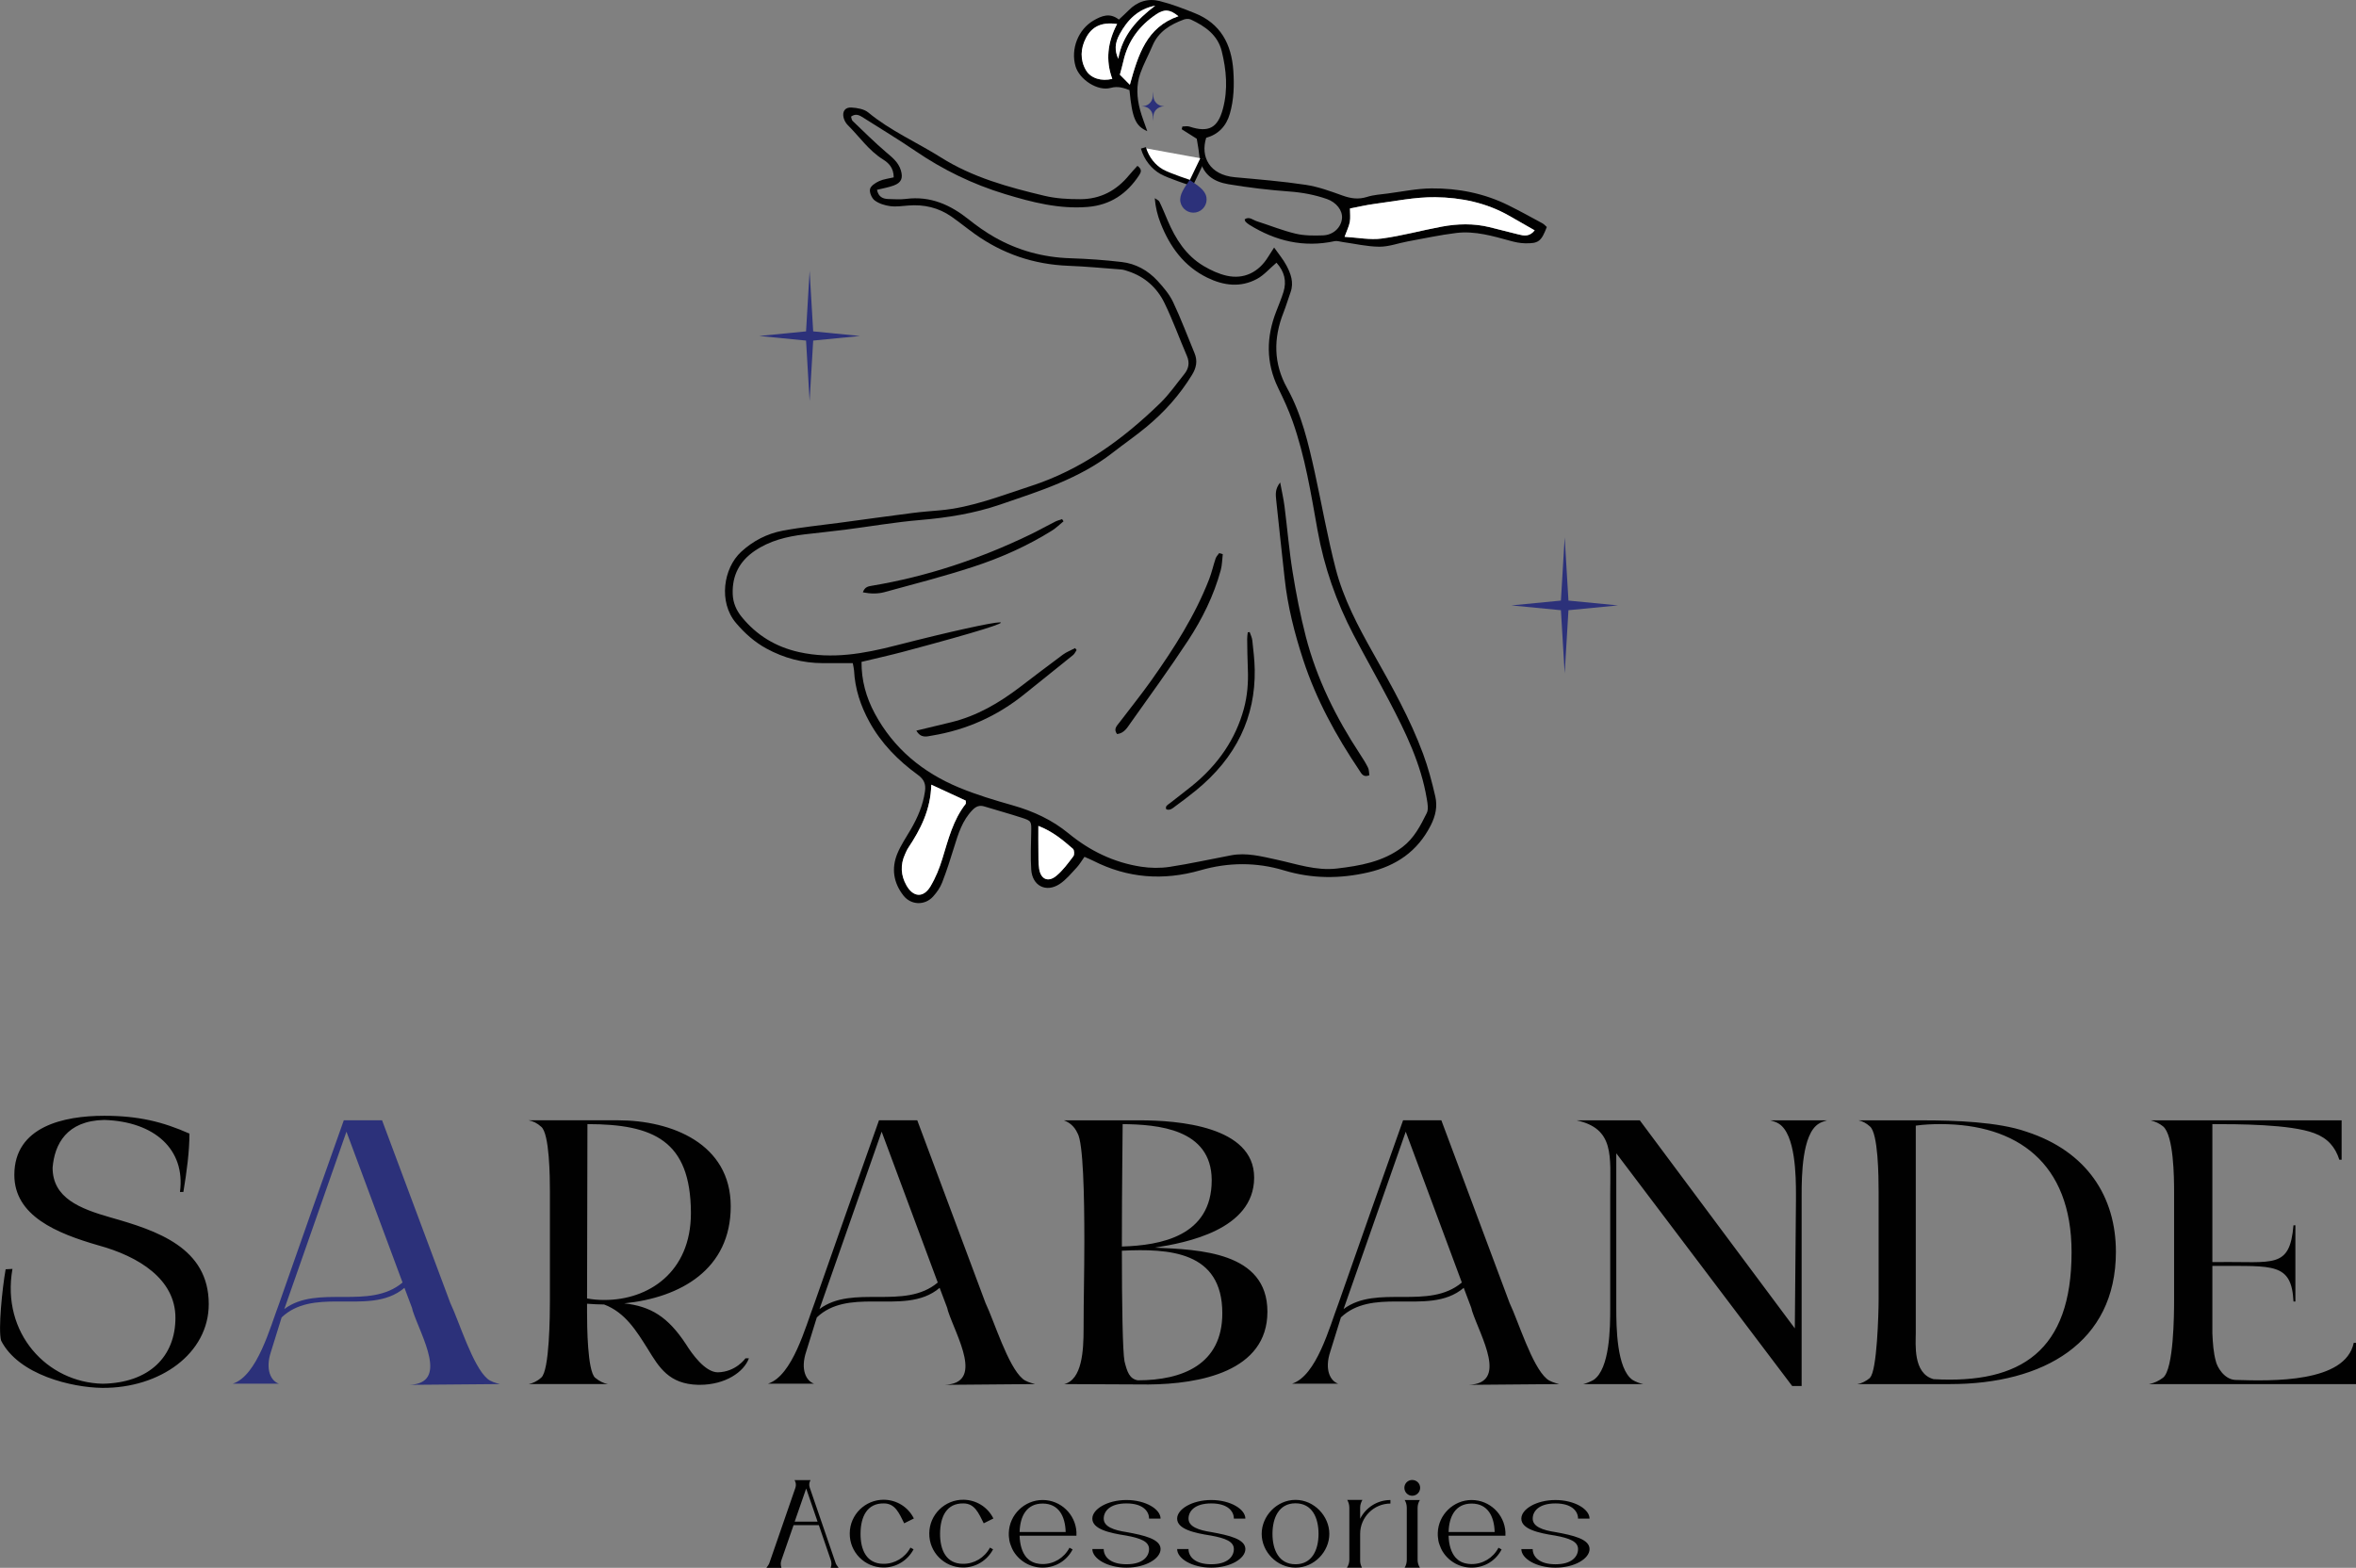 <?xml version="1.0" encoding="UTF-8"?>
<svg id="Layer_1" data-name="Layer 1" xmlns="http://www.w3.org/2000/svg" viewBox="0 0 1361.89 906.36">
  <rect x="0" y="0" width="1361.89" height="906.36" fill="#808080" stroke="none"/>
  <defs>
    <style>
      .cls-1 {
        fill: #010101;
      }

      .cls-2, .cls-3 {
        fill: #fff;
      }

      .cls-4 {
        fill: #2c317a;
      }

      .cls-3 {
        stroke: #010101;
        stroke-width: 3px;
      }
    </style>
  </defs>
  <path class="cls-1" d="m.61,774.96c10.08,19.94,40.97,27.17,58.5,27.39,33.52.22,61.56-19.94,61.56-48.42,0-32.64-29.8-42.5-56.96-50.17-17.53-5.04-33.3-11.17-33.3-28.7,1.1-13.58,8.11-27.17,29.8-27.61,29.14.88,47.1,17.09,43.82,41.63h1.97c1.97-11.83,3.51-23.44,3.51-33.74-15.34-6.79-29.36-10.3-49.3-10.3-23.22,0-51.92,6.13-51.92,34.18,0,23.66,24.32,33.74,48.64,40.75,23.22,6.35,44.48,19.5,44.48,41.85s-15.12,37.68-42.07,38.12c-31.99-.66-58.72-29.14-52.14-66.38l-3.94.22c-1.97,11.17-4.38,34.84-2.63,41.19Zm305-127.29c2.41.44,4.82,1.53,7.23,3.72,4.82,3.94,5.04,29.14,5.04,37.68v62.44c0,8.76-.22,40.97-5.04,44.91-2.41,2.19-5.04,3.29-7.23,3.72h45.79c-2.41-.44-4.82-1.53-7.45-3.72-4.38-4.16-4.6-29.58-4.6-37.9v-4.82c3.29.22,6.57.44,9.86.44,12.27,4.6,18.84,15.56,25.2,25.63,6.57,10.74,12.27,20.38,29.14,20.81h.88c14.9,0,25.63-7.45,28.48-15.34h-1.97s-5.48,7.89-15.99,8.11c-7.45,0-15.12-10.95-18.4-16.21-10.52-15.99-20.38-21.91-35.71-23.66,32.64-3.29,61.56-19.72,61.56-56.09s-34.4-49.73-65.07-49.73h-51.71Zm33.74,102.97l.22-100.78c38.34,0,59.59,9.64,59.81,51.05v.44c0,34.18-24.54,50.17-49.95,50.17-3.29,0-6.57-.22-10.08-.88Zm131.29,49.3c-4.6-1.53-8.11-8.11-4.6-18.62l6.13-19.72c8.76-8.33,20.38-9.2,32.21-9.2,14.02,0,28.26,1.1,38.78-7.89l4.38,11.61.44,1.75c4.82,14.68,21.25,42.07-2.19,42.72l52.58-.44c-2.63-.66-5.48-1.53-7.23-3.07-8.54-7.23-16.43-33.3-21.47-43.82l-39.44-105.6h-22.13c-12.49,35.27-24.98,70.33-37.25,105.6-5.26,13.8-12.71,42.07-26.95,46.67h26.73Zm39-145.7l32.43,87.2c-9.64,8.11-21.91,8.33-34.18,8.33s-24.54-.22-34.18,7.01l35.93-102.53Zm113.23.88c3.29,5.48,3.94,35.71,3.94,62.44,0,16.87-.44,33.74-.44,50.61,0,12.71-.88,29.36-11.17,31.99,16.43,0,32.43.22,48.64.22,29.58-.22,68.79-7.45,68.79-42.07s-39.44-35.93-65.07-37.03c18.18-2.85,57.18-10.3,57.4-40.31v-.22c0-29.8-44.26-33.08-66.17-33.08h-43.82c2.85,1.1,5.92,3.07,7.89,7.45Zm83.69,104.07c0,29.58-23,38.78-48.86,38.78-4.82-.88-6.13-4.82-7.67-10.95-1.1-5.48-1.53-33.96-1.53-63.97,27.17-1.31,58.06.22,58.06,36.15Zm-57.62-109.33c20.16.22,51.27,2.63,51.49,32.21v.22c0,32.43-29.58,37.68-51.92,38.34v-4.82c0-30.02.44-58.72.44-65.95Zm124.65,150.08c-4.6-1.53-8.11-8.11-4.6-18.62l6.13-19.72c8.76-8.33,20.38-9.2,32.21-9.2,14.02,0,28.26,1.1,38.78-7.89l4.38,11.61.44,1.75c4.82,14.68,21.25,42.07-2.19,42.72l52.58-.44c-2.63-.66-5.48-1.53-7.23-3.07-8.54-7.23-16.43-33.3-21.47-43.82l-39.44-105.6h-22.13c-12.49,35.27-24.98,70.33-37.25,105.6-5.26,13.8-12.71,42.07-26.95,46.67h26.73Zm39-145.7l32.43,87.2c-9.64,8.11-21.91,8.33-34.18,8.33s-24.54-.22-34.18,7.01l35.93-102.53Zm98.7-6.57c22.13,4.82,19.5,20.59,19.5,42.94v65.95c0,10.95-.22,34.84-9.64,41.19-1.97,1.1-4.16,1.97-5.92,2.41h34.62c-1.97-.44-4.38-1.31-6.13-2.41-9.2-6.35-9.42-30.67-9.42-41.19v-89.83l101.66,134.52h5.48v-110.64c0-10.52.22-35.05,9.86-40.97,1.31-.88,3.29-1.53,4.82-1.97h-32.86c1.75.44,3.72,1.1,5.04,1.97,9.64,6.13,9.86,30.45,9.86,40.97v3.07l-.66,74.27-89.61-120.28h-36.59Zm162.39,152.49h53.46c54.12,0,95.96-23.88,95.96-76.46,0-31.77-16.65-58.06-51.71-69.45-16.21-5.7-41.63-6.57-59.81-6.57h-37.25c2.19.44,4.38,1.53,6.57,3.51,4.82,3.94,5.04,29.14,5.04,37.9v62.44c0,7.01-.88,41.41-5.04,44.91h.22c-2.63,2.19-5.04,3.29-7.45,3.72Zm33.74-29.8v-119.62c4.6-.66,9.64-.88,14.24-.88,44.26,0,75.81,22.35,75.81,74.05,0,56.96-29.14,76.24-79.75,73.4-12.05-3.29-10.3-20.38-10.3-26.95Zm134.86,29.8h119.62v-23.88h-1.31c-4.82,23.22-47.1,22.13-68.36,21.47-6.57-.22-10.74-7.67-11.39-10.95-1.31-4.6-1.75-10.52-1.97-15.99v-39h3.29c31.55.22,42.5-1.97,43.6,20.59h1.1v-44.04h-1.1c-2.19,25.41-11.61,20.81-43.6,21.25h-3.29v-79.75c14.24,0,45.13,0,58.94,5.26,7.67,2.85,12.05,7.89,14.46,15.34h1.31v-22.79h-110.42c2.63.66,5.04,1.75,7.23,3.51,6.13,5.26,6.35,29.36,6.35,37.9v62.44c0,8.54-.22,39.87-6.35,44.91-2.63,1.97-5.04,3.07-8.11,3.72Z"/>
  <path class="cls-4" d="m161.27,799.94c-4.6-1.53-8.11-8.11-4.6-18.62l6.13-19.72c8.76-8.33,20.38-9.2,32.21-9.2,14.02,0,28.26,1.1,38.78-7.89l4.38,11.61.44,1.75c4.82,14.68,21.25,42.07-2.19,42.72l52.58-.44c-2.63-.66-5.48-1.53-7.23-3.07-8.54-7.23-16.43-33.3-21.47-43.82l-39.44-105.6h-22.13c-12.49,35.27-24.98,70.33-37.25,105.6-5.26,13.8-12.71,42.07-26.95,46.67h26.73Zm39-145.7l32.43,87.2c-9.64,8.11-21.91,8.33-34.18,8.33s-24.54-.22-34.18,7.01l35.93-102.53Z"/>
  <path class="cls-1" d="m482.95,903.32l-14.87-43.3c-.49-1.4-.41-2.96.41-4.27v-.08h-9.2c.82,1.31.99,2.96.49,4.44l-14.95,43.22c-.16.66-.49,1.15-.82,1.64l-.99,1.4h8.71c-.49-1.4-.58-2.88-.08-4.27l7.07-20.38h14.62l6.98,20.38c.41,1.4.41,2.88-.16,4.27h4.6l-.99-1.4c-.33-.49-.66-.99-.82-1.64Zm-23.58-23.66l6.65-19.14,6.57,19.14h-13.23Zm51.55-10.52c6.57,0,8.79,5.59,11.75,11.5l5.59-2.79c-3.29-6.65-9.94-10.76-17.34-10.84-10.76-.08-19.64,8.63-19.72,19.39-.16,10.84,8.54,19.72,19.39,19.8,7.39.08,14.05-4.03,17.5-10.52l-1.81-.99c-3.12,5.83-9.12,9.45-15.69,9.37-9.61-.08-13.23-7.97-13.15-17.58.08-9.69,3.78-17.5,13.47-17.34Zm45.97,0c6.57,0,8.79,5.59,11.75,11.5l5.59-2.79c-3.29-6.65-9.94-10.76-17.34-10.84-10.76-.08-19.64,8.63-19.72,19.39-.16,10.84,8.54,19.72,19.39,19.8,7.39.08,14.05-4.03,17.5-10.52l-1.81-.99c-3.12,5.83-9.12,9.45-15.69,9.37-9.61-.08-13.23-7.97-13.15-17.58.08-9.69,3.78-17.5,13.47-17.34Zm40.96,34.26c-.16-.08-.33-.08-.41-.16-.33-.08-.58-.25-.9-.41-.16-.08-.41-.25-.58-.33-.25-.08-.41-.25-.58-.33-.25-.16-.49-.41-.74-.58-.08-.08-.16-.16-.25-.25-.33-.25-.58-.49-.9-.82-2.71-3.04-3.94-7.56-4.11-12.73h32.86v-2.14c-.58-10.27-9.12-18.49-19.55-18.49s-19.23,8.46-19.55,18.98v1.56c0,.33,0,.58.08.9,0,.41.08.82.16,1.23,0,.25.08.49.08.74.08.41.25.9.33,1.4.08.16.08.25.16.41.16.58.33,1.07.58,1.56,0,.08,0,.16.08.25.16.58.49,1.15.74,1.64v.08c3.29,6.16,9.86,10.35,17.34,10.35s13.97-4.03,17.34-10.52l-1.81-.99c-3.12,5.92-9.12,9.53-15.69,9.45-1.23,0-2.3-.16-3.29-.41h-.08c-.49-.08-.9-.25-1.31-.41Zm4.85-34.18c9.28,0,13.06,7.31,13.31,16.43h-26.62c.25-9.12,4.03-16.43,13.31-16.43Zm48.46-.08c9.53,0,13.06,4.52,13.06,8.79h6.65c0-5.5-8.71-10.76-19.72-10.76s-19.72,5.26-19.72,10.76c0,6.08,9.86,8.3,19.47,9.78,8.63,1.56,13.31,3.53,13.31,7.81s-3.53,8.79-13.06,8.79-13.15-4.52-13.15-8.79h-6.57c0,5.5,8.63,10.76,19.72,10.76s19.72-5.26,19.72-10.76c0-5.83-9.69-7.97-19.55-9.78-7.64-1.15-13.31-3.2-13.31-7.81,0-4.27,3.53-8.79,13.15-8.79Zm49.02,0c9.53,0,13.06,4.52,13.06,8.79h6.65c0-5.5-8.71-10.76-19.72-10.76s-19.72,5.26-19.72,10.76c0,6.08,9.86,8.3,19.47,9.78,8.63,1.56,13.31,3.53,13.31,7.81s-3.53,8.79-13.06,8.79-13.15-4.52-13.15-8.79h-6.57c0,5.5,8.63,10.76,19.72,10.76s19.72-5.26,19.72-10.76c0-5.83-9.69-7.97-19.55-9.78-7.64-1.15-13.31-3.2-13.31-7.81,0-4.27,3.53-8.79,13.15-8.79Zm48.69-2.05c-10.84,0-19.55,9.37-19.55,19.64s8.71,19.55,19.55,19.55,19.55-9.28,19.55-19.55-8.79-19.64-19.55-19.64Zm0,37.22c-9.69,0-13.31-8.46-13.31-17.58s3.61-17.66,13.31-17.66,13.31,8.46,13.31,17.66-3.7,17.58-13.31,17.58Zm37.37-26.29v-6.41c0-1.56.49-3.12,1.31-4.52h-8.79c.82,1.4,1.23,2.96,1.23,4.52v30.07c0,1.64-.49,3.29-1.4,4.6h8.71l-.16-.33c-.58-1.15-.9-2.38-.9-3.7v-15.53c0-9.61,7.89-17.5,17.5-17.5v-2.05c-7.64,0-14.3,4.44-17.5,10.84Zm25.73,28.26h8.79c-.82-1.31-1.31-2.88-1.31-4.52v-30.07c0-1.64.49-3.2,1.31-4.52h-8.79c.82,1.31,1.23,2.88,1.23,4.52v30.07c0,1.64-.41,3.2-1.23,4.52Zm4.35-50.69c-2.55,0-4.52,2.05-4.52,4.52s1.97,4.6,4.52,4.6,4.6-2.05,4.6-4.6-2.05-4.52-4.6-4.52Zm29.51,47.82c-.16-.08-.33-.08-.41-.16-.33-.08-.58-.25-.9-.41-.16-.08-.41-.25-.58-.33-.25-.08-.41-.25-.58-.33-.25-.16-.49-.41-.74-.58-.08-.08-.16-.16-.25-.25-.33-.25-.58-.49-.9-.82-2.71-3.04-3.94-7.56-4.11-12.73h32.86v-2.14c-.58-10.27-9.12-18.49-19.55-18.49s-19.23,8.46-19.55,18.98v1.56c0,.33,0,.58.08.9,0,.41.08.82.16,1.23,0,.25.08.49.08.74.08.41.25.9.33,1.4.08.16.08.25.16.41.16.58.33,1.07.58,1.56,0,.08,0,.16.08.25.16.58.49,1.15.74,1.64v.08c3.29,6.16,9.86,10.35,17.34,10.35s13.97-4.03,17.34-10.52l-1.81-.99c-3.12,5.92-9.12,9.53-15.69,9.45-1.23,0-2.3-.16-3.29-.41h-.08c-.49-.08-.9-.25-1.31-.41Zm4.85-34.18c9.28,0,13.06,7.31,13.31,16.43h-26.62c.25-9.12,4.03-16.43,13.31-16.43Zm48.46-.08c9.53,0,13.06,4.52,13.06,8.79h6.65c0-5.5-8.71-10.76-19.72-10.76s-19.72,5.26-19.72,10.76c0,6.08,9.86,8.3,19.47,9.78,8.63,1.56,13.31,3.53,13.31,7.81s-3.53,8.79-13.06,8.79-13.15-4.52-13.15-8.79h-6.57c0,5.5,8.63,10.76,19.72,10.76s19.72-5.26,19.72-10.76c0-5.83-9.69-7.97-19.55-9.78-7.64-1.15-13.31-3.2-13.31-7.81,0-4.27,3.53-8.79,13.15-8.79Z"/>
  <path class="cls-1" d="m737.91,151.84c-4.14,3.52-7.26,7.21-11.22,9.36-9.52,5.17-19.3,3.96-28.76-.65-13.54-6.6-21.7-17.91-27.05-31.52-1.75-4.46-2.94-9.13-3.37-14.45.92.67,2.24,1.13,2.68,2.02,1.74,3.54,3.22,7.2,4.77,10.84,4.55,10.68,10.61,20.29,20.84,26.35,4.14,2.45,8.74,4.6,13.4,5.62,9.86,2.18,18.32-2.01,23.75-10.75,1.15-1.86,2.36-3.69,3.56-5.57,2.66,3.82,5.29,6.89,7.12,10.38,2.51,4.74,4.38,9.8,2.42,15.36-1.4,3.93-2.59,7.95-4.11,11.84-5.88,14.87-5.84,29.42,2.05,43.63,8.46,15.23,12.31,31.98,16.01,48.78,4.07,18.55,7.34,37.3,12.09,55.68,4.49,17.38,12.91,33.28,21.72,48.91,10.62,18.83,21.25,37.7,28.78,58.04,2.97,8.02,5.16,16.37,7.08,24.71,1.32,5.72.21,11.18-2.64,16.77-7.69,15.08-20,23.39-36.02,27.12-16.38,3.8-32.57,3.77-48.83-1.14-15.95-4.82-32.19-4.68-48.15-.09-21.54,6.19-42.23,4.66-62.24-5.54-1.42-.72-2.91-1.31-4.91-2.2-1.56,2.18-2.82,4.38-4.49,6.19-3.15,3.35-6.15,7.11-9.94,9.58-7.83,5.08-15.74.97-16.35-8.4-.46-7.19-.14-14.41-.01-21.62.12-6.35.26-6.49-5.7-8.43-7.06-2.29-14.22-4.25-21.33-6.43-2.77-.85-4.79-.13-6.83,1.96-5.96,6.07-8.31,13.81-10.72,21.61-2.11,6.87-4.3,13.72-6.9,20.41-1.15,2.96-3.12,5.76-5.27,8.13-4.77,5.24-12.72,4.97-17.09-.6-5.75-7.34-7.08-15.66-3.53-24.27,2.02-4.89,5.07-9.37,7.76-13.98,4.01-6.88,7.07-14.07,8.21-22.03.59-4.11-.5-6.88-4.05-9.46-11.39-8.27-21.14-18.1-28.04-30.62-5.13-9.33-8.36-19.08-8.91-29.73-.06-1.13-.38-2.26-.74-4.28-5.78,0-11.5.01-17.24,0-11.62-.01-22.52-2.9-32.7-8.46-6.83-3.72-12.49-8.8-17.52-14.7-10.34-12.14-7.32-31.79,2.97-41.23,6.86-6.31,14.96-10.47,23.94-12.17,10.93-2.07,22.03-3.12,33.06-4.61,14.03-1.9,28.04-3.84,42.07-5.65,5.3-.68,10.63-1.06,15.96-1.54,18.25-1.62,35.1-8.43,52.31-14,29.26-9.48,53.32-26.99,75.01-48.12,5.12-5,9.25-11.02,13.78-16.63,2.52-3.13,3.21-6.49,1.55-10.4-4.4-10.22-8.16-20.74-13.02-30.72-4.3-8.84-11.4-15.2-21-18.34-1.32-.44-2.66-.91-4.02-1.01-10.21-.78-20.4-1.74-30.62-2.14-19.84-.78-37.8-6.85-53.92-18.35-4.55-3.24-8.87-6.79-13.44-9.99-7.53-5.28-15.97-7.24-25.12-6.49-3.47.28-7.03.81-10.44.35-3.1-.42-6.47-1.46-8.93-3.3-1.7-1.27-3.12-4.57-2.7-6.55.4-1.86,3.15-3.65,5.25-4.61,2.59-1.18,5.59-1.49,8.44-2.18-.05-5.43-2.76-8.21-6.18-10.35-8.25-5.15-13.65-13.19-20.39-19.87-1.1-1.09-1.96-2.66-2.36-4.16-.96-3.59.77-6.24,4.51-5.99,3.32.22,7.3.86,9.71,2.86,12.82,10.63,28.09,17.22,42.01,26,18.29,11.54,38.94,17.2,59.8,22.16,6.92,1.64,13.76,1.97,20.72,1.97,11.76-.01,21.02-5.02,28.35-14,1.51-1.84,3.18-3.55,4.72-5.28,2.92,2.11,2.01,3.83.98,5.41-7.02,10.72-16.58,17.25-29.65,18.34-16.59,1.38-32.25-2.69-47.87-7.42-18.62-5.64-35.84-14.03-51.91-24.98-9.76-6.66-19.92-12.76-29.9-19.11-2.18-1.38-4.35-2.77-7.2-.69.28.82.32,1.92.88,2.46,6.35,6.08,12.59,12.3,19.27,18.01,3.58,3.07,7.22,5.83,8.64,10.57,1.36,4.53.28,7.17-4.16,8.79-2.97,1.09-6.15,1.61-9.63,2.48.79,3.96,3.22,5.21,6.43,5.32,3.48.1,7.02.35,10.47-.08,13.94-1.76,25.44,3.38,36.03,11.82,4.71,3.75,9.67,7.3,14.9,10.27,13.54,7.71,28.15,11.72,43.8,12.23,9.99.33,20,1.01,29.92,2.19,8.07.96,15.09,4.87,20.58,10.84,3.43,3.73,6.89,7.79,9.03,12.31,4.57,9.62,8.27,19.65,12.37,29.49,1.87,4.47,1.09,8.47-1.41,12.55-7.11,11.64-16.09,21.66-26.55,30.29-6.27,5.17-13,9.8-19.42,14.81-19.29,15.02-42.21,22.13-64.84,29.89-15.04,5.15-30.5,7.63-46.33,8.97-14.54,1.22-28.97,3.74-43.46,5.6-7.83,1-15.68,1.77-23.52,2.71-10.23,1.23-20.08,3.63-28.77,9.58-8.77,6.01-12.99,14.17-12.64,24.86.17,5.2,2.17,9.58,5.27,13.37,8.67,10.59,19.66,17.26,33.21,20.26,19.05,4.2,37.37.87,55.69-3.83,64.15-16.48,94.66-20.43,4.55,3.57-7.8,2.07-15.68,3.82-24.25,5.88-.1,10.62,2.65,20.52,7.64,29.81,10.92,20.33,27.78,34.17,48.8,42.88,10.04,4.16,20.56,7.31,31.04,10.28,11.82,3.36,22.71,8.39,32.16,16.16,12.32,10.13,26.18,16.86,41.91,19.28,5.41.83,11.16.92,16.55.1,11.91-1.81,23.7-4.46,35.56-6.69,8.95-1.68,17.6.65,26.18,2.5,11.55,2.49,22.89,6.57,34.94,5.15,13.41-1.59,26.66-3.87,37.89-12.41,6.76-5.15,10.46-12.4,14.05-19.64,1.09-2.2.49-5.47.04-8.14-3.34-20.24-12.18-38.43-21.58-56.35-6.8-12.97-14.05-25.71-20.84-38.68-9.94-19.05-16.95-39.1-20.75-60.33-3.8-21.21-7.19-42.58-14.41-63.01-2.32-6.55-5.25-12.9-8.3-19.14-7.19-14.72-7.01-29.51-1.11-44.51,1.43-3.68,2.94-7.34,4.12-11.09,1.92-6.24.59-11.78-4.03-16.93Zm-199.56,301.8c-.41,14.55-6.19,25.8-13.32,36.51-.77,1.15-1.31,2.46-1.88,3.72-2.79,6.15-2.46,12.2.83,18.01,3.92,6.92,9.84,7.32,13.91.48,2.93-4.92,5.14-10.4,6.83-15.9,3.42-11.07,6.15-22.36,13.5-31.75.22-.28.03-.87.03-1.86-6.05-2.8-12.27-5.69-19.89-9.21Zm61.88,23.82c0,5.65-.05,10.02.01,14.38.05,3.47-.09,6.99.43,10.4.93,6.02,5.15,7.97,9.86,4.11,3.86-3.15,6.88-7.38,9.93-11.39.68-.9.54-3.58-.24-4.27-5.71-4.92-11.43-9.94-20-13.24Z"/>
  <path class="cls-1" d="m719.47,126.8c2.66-1.84,4.78.38,6.99,1.09,7.49,2.38,14.83,5.38,22.45,7.19,5.1,1.2,10.61,1.19,15.91.99,6.05-.24,10.49-4.68,10.93-9.89.38-4.57-3.29-9.21-8.63-11.09-7.05-2.47-14.23-3.82-21.74-4.37-11.8-.87-23.59-2.25-35.26-4.21-8.31-1.4-15.79-5.43-16.98-17.43-.29-3-.9-5.96-1.35-8.86-3.01-1.9-5.85-3.7-8.7-5.5.13-.53.26-1.06.4-1.59,1.35,0,2.82-.35,4.04.05,11.26,3.71,16.5.7,19.43-10.49,2.93-11.17,1.95-22.16-.73-33.07-2.31-9.41-9.63-14.46-17.86-18.32-1.13-.53-2.86-.45-4.06,0-7.82,2.89-14.69,6.94-18.14,15.18-2.24,5.35-5.1,10.48-7.02,15.93-2.45,6.93-2.02,14.14-.12,21.19,1.05,3.88,2.57,7.63,4.16,12.23-6.9-3.02-8.71-7.56-10.3-23.73-3.42-1.27-6.62-2.45-10.9-1.27-7.51,2.08-18.05-4.88-20.28-12.48-2.91-9.93,1.49-21.35,10.5-26.55,4.52-2.6,9.34-4.64,14.54-.47,2.07-1.95,3.94-3.6,5.69-5.38,4.98-5.1,11.18-7.02,17.87-5.34,6.92,1.73,13.67,4.33,20.31,6.99,14.94,5.97,21.26,17.93,22.3,33.26.56,8.38.35,16.72-2.01,24.89-2.09,7.29-6.75,12-13.68,13.92-3.42,10.98,1.93,21.47,16.64,22.8,13.64,1.24,27.32,2.34,40.86,4.38,7.26,1.09,14.36,3.7,21.33,6.21,4.8,1.73,9.22,2.36,14.21.77,3.71-1.18,7.75-1.42,11.66-1.93,8.5-1.1,17.01-2.91,25.54-2.98,15.45-.13,30.48,2.84,44.47,9.77,6.66,3.3,13.17,6.9,19.7,10.44.96.53,1.72,1.45,2.49,2.11-3.2,8.34-4.77,9.59-12.67,9.41-2.74-.06-5.52-.61-8.19-1.35-10.32-2.83-20.69-5.93-31.5-4.61-9.41,1.15-18.74,3.18-28.09,4.89-5.47,1.01-10.91,3.09-16.35,3.05-7.1-.05-14.18-1.74-21.28-2.72-1.54-.21-3.16-.79-4.6-.49-17.79,3.84-34.06-.03-49.26-9.47-.78-.49-1.51-1.08-2.16-1.73-.31-.26-.35-.79-.58-1.43Zm167.66,6.37c-5.2-2.97-9.95-5.67-14.71-8.4-13.23-7.58-27.88-10.58-42.72-10.76-11.72-.14-23.49,2.36-35.21,3.88-4.71.61-9.36,1.74-14.14,2.65,0,2.78.36,5.37-.1,7.79-.49,2.59-1.73,5.03-3.02,8.59,7.74.44,14.75,1.88,21.45.99,11.66-1.55,23.08-4.73,34.67-6.88,9.17-1.7,18.44-1.95,27.62.28,5.62,1.36,11.21,2.83,16.82,4.23,3.15.78,6.27,1.43,9.34-2.37ZM645.75,13.85c-8.84-1.18-14.47,1.33-18.02,8.12-3.14,6.02-3.48,12.62,0,18.61,2.74,4.71,9.03,6.58,15.23,5.02-3.96-10.67-2.74-21.2,2.79-31.75Zm35.43-4.47c-4.91-4-8.1-4.27-12.81-1.1-9.8,6.6-16.41,15.49-19.02,27.15-.55,2.43-1.26,4.84-2.01,7.74,1.56,1.58,3.25,3.28,5.78,5.83,4.8-17.3,9.67-33.33,28.06-39.62Zm-13.41-6.08c-9.99,1.91-16.09,8.31-20.53,16.43-2.93,5.37-2.94,9.49-.83,14.27,2.42-13.74,10.94-22.85,21.36-30.7Z"/>
  <path class="cls-1" d="m722.38,365.4c.53,1.61,1.34,3.19,1.52,4.82.61,5.66,1.31,11.32,1.4,16.99.42,27.11-10.45,50.64-34.24,69.97-3.89,3.16-7.94,6.19-12.01,9.18-1.26.92-2.53,2.25-4.83,1.55-.94-1.88.91-2.68,2.13-3.64,4.18-3.31,8.46-6.52,12.6-9.87,15.39-12.46,25.35-27.36,30.05-44.58,2.06-7.57,2.65-15.24,2.32-22.97-.24-5.81-.31-11.63-.39-17.45-.02-1.28.22-2.57.34-3.84.37-.05.74-.1,1.12-.15Z"/>
  <path class="cls-1" d="m740.01,278.92c.98,5.29,1.95,9.49,2.5,13.74,1.62,12.64,2.65,25.36,4.68,37.93,2.02,12.55,4.46,25.09,7.63,37.4,6.34,24.49,17.47,46.91,31.34,67.99,1.65,2.52,3.28,5.08,4.61,7.78.64,1.29.56,2.96.79,4.42-3.64,1.48-4.64-1.13-5.82-2.87-13.41-19.92-24.89-40.83-32.39-63.75-5.06-15.45-9.05-31.14-10.78-47.34-1.6-14.97-3.31-29.93-4.84-44.92-.3-3.14-.87-6.45,2.28-10.39Z"/>
  <path class="cls-1" d="m706.82,320.37c-.37,3.12-.36,6.33-1.18,9.31-4.02,14.68-10.72,28.23-19.03,40.85-10.59,16.08-21.88,31.68-33.05,47.37-1.9,2.66-3.68,6-7.84,6.47-2.23-2.93-.09-4.78,1.37-6.7,6.16-8.14,12.6-16.1,18.5-24.43,13.03-18.41,25.2-37.34,33.4-58.5,1.5-3.87,2.38-7.97,3.71-11.9.39-1.13,1.34-2.06,2.03-3.07.69.18,1.39.4,2.08.6Z"/>
  <path class="cls-1" d="m614.77,301.37c-2.19,1.79-4.23,3.83-6.61,5.33-14.24,8.91-29.56,15.72-45.43,20.92-16.93,5.55-34.22,9.98-51.42,14.69-3.91,1.06-8.04,1.02-12.53.13,1.06-3.11,3.05-3.46,5.11-3.8,32.01-5.35,62.47-15.54,91.66-29.63,4.8-2.32,9.45-4.96,14.22-7.36,1.32-.67,2.77-1.05,4.16-1.56.27.42.55.86.85,1.29Z"/>
  <path class="cls-1" d="m529.7,422.38c7.39-1.78,13.86-3.31,20.33-4.9,14.71-3.62,27.45-11.08,39.37-20.14,8.32-6.31,16.59-12.69,24.99-18.88,2.13-1.56,4.7-2.54,7.07-3.78.29.37.59.74.88,1.12-.67.96-1.15,2.15-2.02,2.87-9.38,7.61-18.83,15.1-28.23,22.69-15.69,12.67-33.49,20.61-53.36,23.89-2.87.47-6.34,1.78-9.03-2.87Z"/>
  <path class="cls-2" d="m538.35,453.64c7.62,3.52,13.85,6.4,19.91,9.21,0,.98.19,1.57-.03,1.86-7.35,9.39-10.08,20.67-13.5,31.75-1.69,5.5-3.89,10.98-6.83,15.9-4.07,6.84-9.99,6.44-13.91-.48-3.29-5.81-3.64-11.87-.84-18.01.58-1.27,1.12-2.58,1.88-3.73,7.12-10.72,12.91-21.96,13.31-36.51Z"/>
  <path class="cls-2" d="m600.23,477.47c8.56,3.32,14.28,8.34,20.01,13.26.78.68.93,3.35.24,4.27-3.05,4.01-6.08,8.24-9.93,11.39-4.71,3.86-8.93,1.9-9.86-4.11-.52-3.41-.38-6.93-.43-10.4-.08-4.38-.03-8.76-.03-14.4Z"/>
  <path class="cls-2" d="m887.13,133.16c-3.06,3.82-6.19,3.15-9.33,2.37-5.61-1.4-11.21-2.87-16.82-4.23-9.17-2.23-18.44-1.99-27.62-.28-11.59,2.15-23.02,5.33-34.67,6.88-6.7.9-13.71-.55-21.45-.99,1.29-3.56,2.54-6.01,3.02-8.59.45-2.43.1-5.01.1-7.79,4.78-.91,9.43-2.04,14.14-2.65,11.72-1.52,23.49-4.02,35.21-3.88,14.83.18,29.49,3.19,42.72,10.76,4.74,2.72,9.49,5.43,14.69,8.4Z"/>
  <path class="cls-2" d="m645.75,13.85c-5.53,10.55-6.75,21.08-2.79,31.75-6.2,1.56-12.49-.31-15.23-5.02-3.48-5.99-3.14-12.59,0-18.61,3.53-6.79,9.18-9.3,18.02-8.12Z"/>
  <path class="cls-2" d="m681.18,9.38c-18.41,6.29-23.26,22.31-28.06,39.62-2.53-2.55-4.2-4.25-5.78-5.83.76-2.89,1.46-5.29,2.01-7.74,2.61-11.67,9.22-20.56,19.02-27.15,4.71-3.18,7.9-2.91,12.81,1.1Z"/>
  <path class="cls-2" d="m667.77,3.29c-10.43,7.85-18.94,16.96-21.36,30.7-2.11-4.78-2.1-8.9.83-14.27,4.45-8.12,10.54-14.53,20.53-16.43Z"/>
  <path class="cls-4" d="m468,156.58l2.06,34.99,27.04,2.66-27.04,2.66-2.06,34.99-2.06-34.99-27.04-2.66,27.04-2.66,2.06-34.99Z"/>
  <path class="cls-4" d="m904.47,310.63l2.18,36.58,28.63,2.78-28.63,2.78-2.18,36.58-2.18-36.58-28.63-2.78,28.63-2.78,2.18-36.58Z"/>
  <path class="cls-3" d="m660.94,85.48c1.83,6.35,5.96,11.17,10.61,13.8,4.28,2.42,17.06,6.55,17.06,6.55l6.76-14.07"/>
  <path class="cls-4" d="m697.35,113.87c.79,4.14-1.93,8.14-6.07,8.94-4.14.79-8.14-1.92-8.94-6.07-.79-4.14,2.32-8.22,5.35-12.69,4.47,3.03,8.86,5.67,9.65,9.82Z"/>
  <path class="cls-4" d="m666.55,52.89l.17,2.85c.17,2.93,2.45,5.31,5.38,5.59l1.06.1-1.06.1c-2.92.29-5.21,2.66-5.38,5.59l-.17,2.85-.17-2.85c-.17-2.93-2.45-5.31-5.38-5.59l-1.06-.1,1.06-.1c2.92-.29,5.21-2.66,5.38-5.59l.17-2.85Z"/>
</svg>